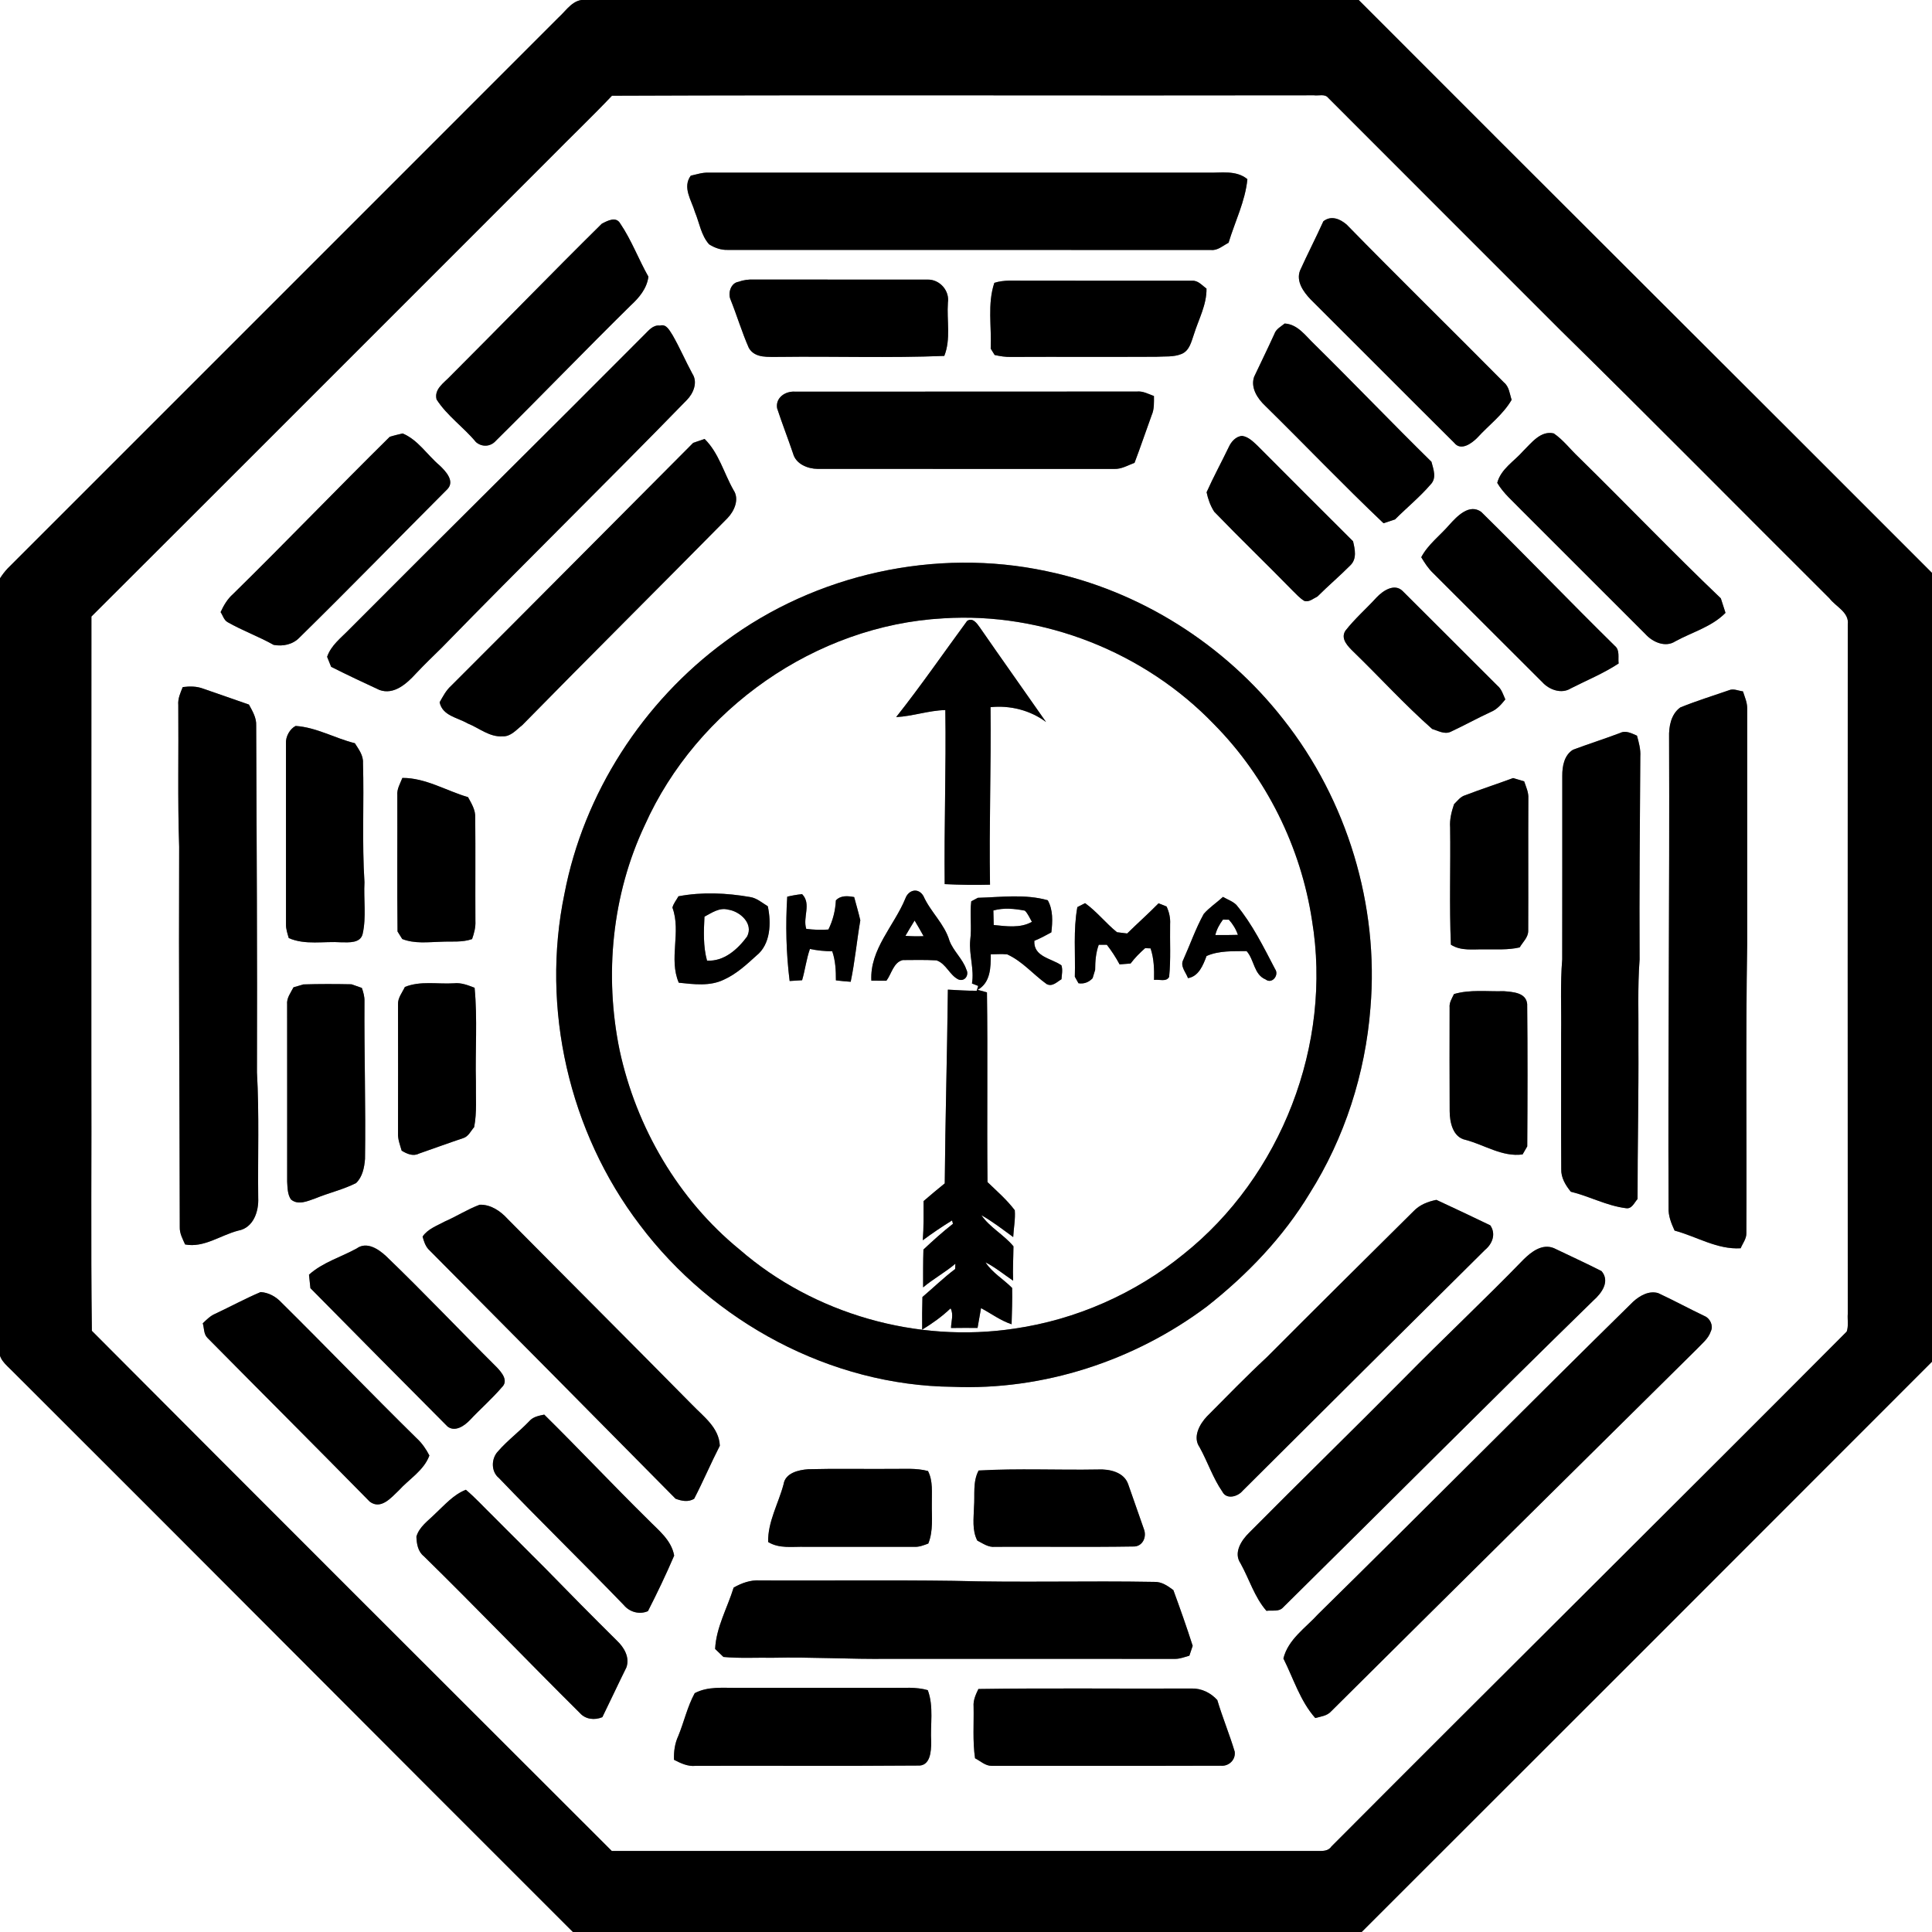 <?xml version="1.0" encoding="UTF-8" ?>
<!DOCTYPE svg PUBLIC "-//W3C//DTD SVG 1.1//EN" "http://www.w3.org/Graphics/SVG/1.1/DTD/svg11.dtd">
<svg width="600pt" height="600pt" viewBox="0 0 600 600" version="1.1" xmlns="http://www.w3.org/2000/svg">
<rect x="0" y="0" width="600" height="600" fill="#808080" stroke="none"/>
<g id="#ffffffff">
<path fill="#ffffff" opacity="1.00" d=" M 0.00 0.00 L 182.17 0.00 C 178.07 -0.56 176.01 3.15 173.43 5.46 C 116.45 62.48 59.43 119.47 2.43 176.47 C 1.52 177.44 0.71 178.48 0.00 179.61 L 0.00 0.00 Z" />
<path fill="#ffffff" opacity="1.00" d=" M 421.96 0.00 L 600.00 0.00 L 600.00 177.92 C 540.72 118.54 481.22 59.40 421.96 0.00 Z" />
<path fill="#ffffff" opacity="1.00" d=" M 170.93 48.99 C 177.27 42.54 183.82 36.30 190.05 29.73 C 262.71 29.44 335.39 29.73 408.06 29.59 C 409.52 29.80 411.47 29.04 412.53 30.43 C 436.52 54.48 460.57 78.47 484.57 102.50 C 512.65 130.06 540.29 158.08 568.17 185.84 C 570.17 188.45 574.37 190.17 573.84 193.99 C 573.81 265.34 573.81 336.69 573.84 408.03 C 573.71 409.85 574.13 411.79 573.51 413.54 C 520.31 466.99 466.69 520.03 413.46 573.47 C 412.48 574.95 410.69 574.84 409.14 574.83 C 336.09 574.83 263.04 574.83 189.99 574.83 C 136.13 521.03 82.24 467.25 28.53 413.30 C 28.17 385.88 28.48 358.40 28.37 330.95 C 28.38 284.46 28.35 237.97 28.39 191.47 C 75.96 144.04 123.40 96.47 170.93 48.99 M 214.52 54.56 C 211.85 58.21 214.76 62.20 215.82 65.85 C 217.22 69.21 217.72 73.07 220.21 75.87 C 221.93 76.97 223.92 77.68 225.99 77.61 C 276.01 77.63 326.04 77.60 376.06 77.63 C 378.17 77.87 379.78 76.28 381.54 75.40 C 383.52 68.83 386.72 62.52 387.39 55.64 C 383.84 52.74 379.21 53.75 374.99 53.62 C 323.32 53.61 271.65 53.62 219.98 53.62 C 218.11 53.54 216.32 54.17 214.52 54.56 M 410.98 68.72 C 408.66 73.85 406.08 78.85 403.76 83.97 C 402.42 87.32 404.78 90.63 407.00 92.96 C 421.89 107.79 436.70 122.70 451.61 137.51 C 453.70 140.17 457.04 137.71 458.80 135.93 C 462.36 132.02 466.76 128.80 469.45 124.17 C 468.82 122.31 468.71 120.11 467.07 118.78 C 450.84 102.38 434.33 86.24 418.20 69.73 C 416.13 67.96 413.39 66.82 410.98 68.72 M 186.88 69.49 C 171.06 85.11 155.59 101.09 139.86 116.80 C 137.97 118.84 134.74 120.80 135.58 124.05 C 138.84 129.14 143.97 132.65 147.80 137.28 C 149.65 138.91 152.36 138.77 153.99 136.89 C 168.06 122.98 181.77 108.73 195.87 94.86 C 198.50 92.44 200.89 89.61 201.37 85.93 C 198.30 80.51 196.12 74.56 192.62 69.41 C 191.32 67.10 188.60 68.58 186.88 69.49 M 229.37 87.51 C 226.93 87.87 225.98 91.07 226.90 93.09 C 228.88 98.04 230.41 103.18 232.56 108.06 C 234.51 111.41 238.71 110.76 241.99 110.84 C 259.08 110.62 276.19 111.22 293.26 110.53 C 295.35 105.28 293.99 99.50 294.38 94.00 C 294.96 90.26 291.84 86.77 288.12 86.83 C 270.10 86.81 252.08 86.85 234.07 86.81 C 232.46 86.76 230.87 86.95 229.37 87.51 M 308.80 87.84 C 306.60 94.41 307.99 101.47 307.67 108.27 C 307.98 108.76 308.59 109.76 308.90 110.25 C 310.58 110.62 312.28 110.90 314.01 110.85 C 329.02 110.78 344.03 110.88 359.04 110.80 C 361.67 110.62 364.43 110.96 366.93 109.93 C 369.45 108.90 369.98 106.08 370.80 103.78 C 372.26 99.11 374.76 94.66 374.69 89.63 C 373.31 88.65 372.07 87.03 370.19 87.19 C 352.80 87.16 335.41 87.19 318.02 87.17 C 314.93 87.20 311.78 86.87 308.80 87.84 M 200.01 104.05 C 169.58 134.64 138.86 164.93 108.43 195.50 C 105.90 198.12 102.81 200.40 101.59 203.98 C 102.01 205.01 102.43 206.05 102.84 207.09 C 107.80 209.58 112.82 211.96 117.86 214.28 C 122.40 215.91 126.36 212.25 129.19 209.16 C 131.77 206.42 134.49 203.80 137.18 201.16 C 162.34 175.33 188.12 150.10 213.27 124.26 C 215.34 122.19 216.78 118.71 215.01 116.04 C 212.88 112.10 211.11 107.98 208.88 104.09 C 207.94 102.72 207.04 100.53 204.96 101.11 C 202.74 100.83 201.41 102.71 200.01 104.05 M 398.97 100.47 C 397.80 101.44 396.29 102.17 395.77 103.71 C 393.73 108.18 391.57 112.60 389.47 117.04 C 388.32 120.42 390.53 123.79 392.92 126.03 C 405.23 138.13 417.16 150.62 429.67 162.50 C 430.86 162.09 432.04 161.70 433.24 161.31 C 436.88 157.66 440.91 154.38 444.28 150.47 C 446.26 148.43 445.16 145.77 444.55 143.41 C 432.28 131.35 420.39 118.93 408.14 106.85 C 405.44 104.29 403.05 100.71 398.97 100.47 M 241.34 126.79 C 242.88 131.50 244.70 136.13 246.29 140.84 C 247.17 144.12 250.82 145.59 253.94 145.62 C 284.65 145.63 315.37 145.61 346.08 145.63 C 348.32 145.71 350.30 144.48 352.34 143.74 C 354.21 138.83 355.87 133.85 357.67 128.92 C 358.50 127.05 358.37 124.98 358.37 122.99 C 356.63 122.36 354.95 121.39 353.04 121.60 C 317.70 121.66 282.36 121.58 247.02 121.64 C 243.97 121.37 240.78 123.46 241.34 126.79 M 473.05 140.05 C 470.26 143.26 466.12 145.62 464.98 149.96 C 466.93 153.28 469.93 155.74 472.55 158.50 C 485.39 171.31 498.19 184.15 511.03 196.96 C 513.26 199.42 517.18 201.17 520.25 199.19 C 525.49 196.32 531.60 194.68 535.87 190.33 C 535.39 188.82 534.90 187.32 534.42 185.82 C 519.38 171.47 505.00 156.43 490.15 141.88 C 487.60 139.47 485.45 136.58 482.54 134.60 C 478.48 133.64 475.61 137.55 473.05 140.05 M 121.03 135.66 C 104.69 151.79 88.79 168.36 72.41 184.45 C 70.65 185.99 69.47 188.00 68.51 190.10 C 69.21 191.13 69.52 192.55 70.67 193.21 C 75.30 195.85 80.35 197.67 84.99 200.28 C 87.94 200.79 90.93 200.18 93.05 197.96 C 108.54 182.76 123.67 167.20 139.00 151.85 C 141.29 149.37 138.37 146.28 136.52 144.54 C 132.66 141.28 129.83 136.61 125.04 134.61 C 123.70 134.94 122.34 135.23 121.03 135.66 M 381.59 138.87 C 379.34 143.55 376.84 148.12 374.72 152.87 C 375.16 155.00 375.90 157.06 377.08 158.91 C 385.08 167.21 393.40 175.20 401.46 183.45 C 402.61 184.57 403.69 185.81 405.09 186.63 C 406.59 187.08 407.87 185.85 409.14 185.26 C 412.46 181.94 416.06 178.90 419.36 175.57 C 421.46 173.55 420.79 170.59 420.20 168.09 C 410.31 158.25 400.45 148.38 390.60 138.49 C 389.21 137.18 387.74 135.67 385.77 135.37 C 383.82 135.49 382.34 137.19 381.59 138.87 M 215.28 137.53 C 190.21 162.68 165.21 187.91 140.07 213.01 C 138.51 214.42 137.55 216.30 136.53 218.10 C 137.41 222.31 142.09 222.83 145.24 224.67 C 148.81 226.09 152.04 228.97 156.08 228.67 C 158.64 228.81 160.36 226.61 162.20 225.20 C 183.32 203.67 204.73 182.42 225.90 160.94 C 228.04 158.75 229.70 155.03 227.81 152.22 C 224.80 146.93 223.25 140.67 218.82 136.32 C 217.64 136.72 216.46 137.12 215.28 137.53 M 450.09 163.00 C 447.20 166.36 443.48 169.07 441.38 173.05 C 442.44 174.82 443.57 176.57 445.09 178.01 C 456.43 189.29 467.70 200.65 479.05 211.93 C 481.17 214.24 484.95 215.59 487.80 213.80 C 492.79 211.26 497.99 209.14 502.68 206.05 C 502.44 204.23 503.13 201.91 501.51 200.59 C 487.55 186.85 473.98 172.72 460.02 158.99 C 456.30 156.27 452.46 160.37 450.09 163.00 M 225.19 199.22 C 199.65 217.97 181.28 246.38 175.30 277.55 C 167.90 313.08 176.71 351.55 198.70 380.40 C 221.39 410.56 257.94 430.32 295.90 430.69 C 324.05 431.85 352.28 422.62 374.78 405.77 C 387.27 395.94 398.48 384.28 406.72 370.63 C 417.61 353.36 424.02 333.36 425.60 313.03 C 428.29 281.19 418.39 248.50 398.57 223.42 C 380.36 200.13 353.94 183.37 324.94 177.37 C 290.57 170.04 253.36 178.25 225.19 199.22 M 427.52 185.53 C 424.33 189.03 420.71 192.17 417.81 195.90 C 416.19 198.48 418.75 200.86 420.46 202.54 C 428.60 210.44 436.25 218.87 444.76 226.38 C 446.59 226.93 448.54 228.14 450.48 227.28 C 454.70 225.31 458.79 223.04 463.02 221.09 C 464.91 220.32 466.25 218.75 467.49 217.21 C 466.81 215.69 466.33 213.98 464.98 212.88 C 455.16 203.12 445.41 193.27 435.57 183.52 C 433.02 181.05 429.46 183.48 427.52 185.53 M 56.75 213.38 C 56.03 215.16 55.19 216.97 55.37 218.95 C 55.50 233.62 55.14 248.31 55.64 262.98 C 55.49 302.36 55.77 341.72 55.83 381.09 C 55.76 383.03 56.72 384.76 57.49 386.48 C 63.35 387.59 68.49 383.59 73.99 382.18 C 78.69 381.33 80.39 376.25 80.19 372.03 C 80.04 359.03 80.53 346.01 79.80 333.02 C 79.92 297.12 79.70 261.22 79.56 225.33 C 79.68 222.91 78.41 220.85 77.31 218.81 C 72.60 217.14 67.85 215.54 63.13 213.88 C 61.09 213.10 58.89 213.10 56.75 213.38 M 521.82 219.71 C 518.93 221.82 518.25 225.63 518.35 228.99 C 518.54 277.68 517.98 326.37 518.19 375.06 C 518.07 377.58 519.03 379.92 520.06 382.17 C 526.89 384.00 533.30 388.12 540.58 387.66 C 541.20 386.13 542.39 384.72 542.35 382.99 C 542.51 352.99 542.10 322.97 542.61 292.98 C 542.60 268.64 542.61 244.31 542.61 219.97 C 542.62 218.13 541.83 216.43 541.29 214.71 C 539.84 214.55 538.33 213.73 536.90 214.38 C 531.86 216.12 526.76 217.70 521.82 219.71 M 88.81 230.90 C 88.82 249.61 88.82 268.32 88.82 287.02 C 88.77 288.51 89.28 289.92 89.68 291.33 C 94.83 293.58 100.57 292.26 106.00 292.64 C 108.35 292.66 111.99 292.98 112.64 289.97 C 113.80 284.75 112.90 279.32 113.19 274.01 C 112.40 261.67 113.09 249.28 112.73 236.92 C 112.86 234.57 111.38 232.68 110.20 230.81 C 104.00 229.28 98.26 225.87 91.81 225.45 C 90.00 226.37 88.66 228.78 88.81 230.90 M 488.53 232.83 C 485.78 234.50 485.16 237.95 485.18 240.93 C 485.16 259.94 485.21 278.95 485.16 297.96 C 484.52 305.64 484.94 313.35 484.82 321.05 C 484.86 335.05 484.76 349.04 484.86 363.04 C 484.76 365.75 486.19 368.07 487.83 370.10 C 493.61 371.50 498.98 374.47 504.93 375.21 C 506.79 375.55 507.54 373.48 508.56 372.36 C 508.54 356.25 508.93 340.15 508.82 324.04 C 508.92 315.36 508.54 306.66 509.19 298.00 C 509.07 276.98 509.29 255.97 509.41 234.96 C 509.56 232.73 508.96 230.59 508.38 228.47 C 506.72 227.75 504.89 226.73 503.09 227.65 C 498.27 229.47 493.36 231.03 488.53 232.83 M 123.39 246.99 C 123.44 261.09 123.30 275.19 123.46 289.29 C 123.95 290.06 124.44 290.84 124.92 291.62 C 128.76 293.13 132.92 292.58 136.94 292.47 C 140.17 292.29 143.49 292.74 146.61 291.64 C 147.25 289.83 147.75 287.94 147.64 286.00 C 147.58 275.31 147.69 264.62 147.59 253.94 C 147.70 251.57 146.44 249.55 145.35 247.56 C 138.57 245.58 132.16 241.55 124.96 241.59 C 124.29 243.34 123.21 245.04 123.39 246.99 M 455.10 246.95 C 453.57 247.37 452.63 248.71 451.56 249.76 C 450.78 252.10 450.16 254.50 450.35 256.99 C 450.52 269.12 450.07 281.26 450.59 293.38 C 453.71 295.40 457.48 294.76 461.01 294.83 C 464.66 294.78 468.36 295.07 471.96 294.22 C 472.91 292.57 474.62 291.12 474.60 289.07 C 474.66 275.36 474.57 261.65 474.64 247.94 C 474.75 246.08 473.92 244.38 473.35 242.66 C 472.19 242.33 471.05 241.98 469.91 241.63 C 464.99 243.46 460.00 245.07 455.10 246.95 M 125.74 306.51 C 124.92 308.26 123.50 309.91 123.61 311.95 C 123.63 325.30 123.64 338.65 123.61 352.00 C 123.53 353.85 124.24 355.59 124.74 357.35 C 126.32 358.30 128.25 359.21 130.08 358.27 C 134.69 356.67 139.27 354.99 143.90 353.44 C 145.50 352.94 146.20 351.22 147.25 350.05 C 148.15 345.42 147.72 340.70 147.80 336.02 C 147.55 326.27 148.32 316.47 147.39 306.76 C 145.33 305.97 143.23 305.12 140.97 305.37 C 135.90 305.69 130.58 304.54 125.74 306.51 M 91.15 306.62 C 90.29 308.31 88.96 309.94 89.17 311.97 C 89.20 330.31 89.17 348.65 89.18 366.99 C 89.30 368.83 89.27 370.93 90.36 372.50 C 92.60 374.41 95.57 372.99 97.96 372.16 C 102.11 370.45 106.55 369.44 110.57 367.42 C 112.58 365.51 113.15 362.56 113.36 359.91 C 113.60 343.61 113.09 327.31 113.19 311.01 C 113.25 309.55 112.85 308.16 112.38 306.81 C 111.30 306.45 110.23 306.07 109.16 305.68 C 104.18 305.58 99.19 305.56 94.21 305.72 C 93.44 305.94 91.92 306.40 91.15 306.62 M 451.55 308.71 C 450.92 310.05 450.03 311.37 450.19 312.93 C 450.18 323.65 450.14 334.36 450.21 345.08 C 450.22 348.50 451.19 353.18 455.12 353.99 C 461.02 355.54 466.56 359.38 472.85 358.52 C 473.32 357.68 473.80 356.84 474.30 356.02 C 474.40 341.29 474.43 326.54 474.28 311.82 C 473.95 308.21 469.76 308.06 467.00 307.82 C 461.84 307.97 456.57 307.24 451.55 308.71 M 439.00 376.14 C 423.79 391.23 408.56 406.30 393.44 421.48 C 387.06 427.42 380.97 433.68 374.83 439.87 C 372.53 442.29 370.33 446.31 372.54 449.44 C 375.05 453.97 376.66 458.98 379.62 463.26 C 380.89 465.78 384.40 464.81 385.89 463.00 C 410.95 438.01 436.07 413.07 461.20 388.15 C 463.51 386.25 464.64 383.17 462.82 380.54 C 457.26 377.88 451.70 375.21 446.09 372.63 C 443.46 373.16 440.89 374.15 439.00 376.14 M 138.27 379.28 C 135.82 380.62 132.86 381.62 131.24 384.03 C 131.61 385.40 132.06 386.85 133.03 387.94 C 158.65 413.74 184.25 439.57 209.80 465.44 C 211.72 466.16 213.71 466.56 215.57 465.47 C 218.38 460.05 220.76 454.42 223.55 448.99 C 223.31 443.32 218.42 439.89 214.85 436.16 C 195.84 416.88 176.67 397.76 157.62 378.52 C 155.42 376.09 152.37 374.02 148.97 374.14 C 145.26 375.52 141.90 377.69 138.27 379.28 M 110.76 387.73 C 105.83 390.44 100.20 392.04 95.96 395.87 C 96.11 397.26 96.26 398.65 96.40 400.05 C 110.58 414.40 124.76 428.75 139.00 443.03 C 141.38 444.83 144.26 442.77 145.96 440.99 C 149.19 437.55 152.78 434.43 155.85 430.84 C 158.00 428.81 155.83 426.27 154.33 424.67 C 142.82 413.22 131.66 401.41 119.95 390.15 C 117.58 387.93 113.88 385.44 110.76 387.73 M 473.15 391.15 C 461.02 403.66 448.30 415.57 436.08 427.99 C 420.15 444.08 403.92 459.87 387.98 475.95 C 385.54 478.32 382.99 482.19 385.25 485.50 C 387.97 490.40 389.57 495.97 393.30 500.26 C 395.03 500.00 397.17 500.67 398.49 499.18 C 430.65 467.45 462.52 435.42 494.85 403.87 C 497.42 401.60 500.09 397.95 497.37 394.75 C 492.49 392.25 487.49 390.01 482.57 387.62 C 478.94 386.15 475.59 388.74 473.15 391.15 M 66.85 408.00 C 65.32 408.64 64.16 409.84 62.97 410.96 C 63.43 412.44 63.22 414.30 64.42 415.48 C 81.20 432.46 98.11 449.33 114.84 466.36 C 118.30 468.94 121.47 465.13 123.84 462.88 C 127.05 459.31 131.63 456.70 133.35 452.02 C 132.32 450.01 131.02 448.14 129.35 446.62 C 115.21 432.71 101.46 418.42 87.36 404.47 C 85.68 402.67 83.43 401.42 80.94 401.26 C 76.15 403.29 71.56 405.79 66.85 408.00 M 507.21 404.23 C 474.44 436.42 442.12 469.08 409.36 501.28 C 405.45 505.59 400.05 509.09 398.57 515.06 C 401.70 521.28 403.78 528.27 408.47 533.55 C 410.19 533.08 412.15 532.88 413.40 531.47 C 451.19 493.91 489.07 456.45 526.95 418.99 C 528.56 417.27 530.56 415.76 531.32 413.43 C 532.17 411.70 531.07 409.41 529.36 408.71 C 524.52 406.41 519.82 403.84 514.97 401.59 C 512.11 400.74 509.28 402.37 507.21 404.23 M 164.39 441.34 C 161.28 444.60 157.63 447.31 154.66 450.72 C 152.52 452.96 152.45 457.02 154.95 459.02 C 167.70 472.34 180.93 485.20 193.73 498.47 C 195.53 500.65 198.60 501.50 201.23 500.35 C 204.12 494.69 206.86 488.95 209.37 483.11 C 208.51 478.21 204.37 475.14 201.13 471.80 C 190.28 461.11 179.86 450.01 169.02 439.32 C 167.36 439.67 165.56 439.98 164.39 441.34 M 243.34 460.96 C 241.76 466.93 238.43 472.58 238.55 478.88 C 242.00 481.02 246.12 480.28 249.97 480.38 C 261.29 480.38 272.61 480.37 283.94 480.39 C 285.46 480.46 286.89 479.89 288.29 479.36 C 289.89 475.42 289.33 471.16 289.39 467.03 C 289.33 463.60 289.82 460.00 288.20 456.84 C 284.53 455.86 280.71 456.23 276.96 456.18 C 268.31 456.25 259.65 456.05 250.99 456.28 C 247.99 456.50 243.86 457.44 243.34 460.96 M 303.92 456.68 C 302.03 460.21 302.80 464.25 302.48 468.08 C 302.40 471.55 301.84 475.21 303.51 478.44 C 305.25 479.33 306.95 480.61 309.03 480.38 C 323.32 480.30 337.62 480.51 351.91 480.28 C 354.73 480.40 356.15 477.51 355.32 475.08 C 353.66 470.35 352.01 465.63 350.36 460.91 C 349.06 457.17 344.58 456.20 341.06 456.36 C 328.68 456.59 316.27 455.97 303.92 456.68 M 135.16 470.10 C 133.02 472.26 130.22 474.11 129.32 477.20 C 129.39 479.39 129.78 481.84 131.62 483.29 C 147.98 499.33 163.83 515.86 180.09 532.00 C 181.86 534.00 184.70 534.27 187.07 533.28 C 189.59 528.15 191.99 522.96 194.53 517.84 C 195.64 514.71 193.83 511.63 191.60 509.53 C 184.05 502.05 176.57 494.49 169.15 486.87 C 166.49 484.19 163.79 481.55 161.15 478.86 C 158.48 476.18 155.78 473.55 153.14 470.85 C 150.32 468.12 147.69 465.19 144.68 462.66 C 140.84 464.16 138.12 467.36 135.16 470.10 M 227.84 493.04 C 225.89 499.37 222.41 505.37 222.09 512.10 C 222.96 512.91 223.82 513.73 224.67 514.58 C 229.77 515.06 234.90 514.74 240.01 514.83 C 252.04 514.56 264.04 515.33 276.06 515.16 C 305.73 515.17 335.39 515.16 365.05 515.18 C 366.54 515.16 367.94 514.58 369.37 514.19 C 369.70 513.16 370.04 512.14 370.40 511.13 C 368.54 505.31 366.50 499.55 364.40 493.82 C 362.64 492.51 360.76 491.18 358.45 491.27 C 337.67 490.89 316.87 491.52 296.10 490.94 C 276.07 490.67 256.03 490.91 236.00 490.82 C 233.08 490.62 230.34 491.63 227.84 493.04 M 215.75 525.83 C 213.47 530.00 212.45 534.72 210.65 539.11 C 209.57 541.43 209.22 543.97 209.32 546.52 C 211.41 547.59 213.60 548.65 216.03 548.40 C 239.00 548.33 261.98 548.50 284.95 548.31 C 288.97 548.60 289.17 543.88 289.20 541.03 C 288.85 535.66 290.06 530.05 288.13 524.89 C 284.48 523.84 280.66 524.21 276.92 524.18 C 260.96 524.18 245.01 524.18 229.06 524.18 C 224.58 524.23 219.86 523.65 215.75 525.83 M 303.85 524.53 C 303.04 526.23 302.20 528.01 302.36 529.96 C 302.47 535.32 302.03 540.72 302.81 546.05 C 304.49 546.90 306.01 548.43 308.01 548.40 C 331.69 548.36 355.37 548.44 379.05 548.36 C 381.57 548.62 383.80 546.57 383.45 543.99 C 381.83 538.58 379.65 533.37 378.04 527.96 C 375.98 525.70 373.09 524.28 370.01 524.38 C 347.95 524.49 325.90 524.20 303.85 524.53 Z" />
<path fill="#ffffff" opacity="1.00" d=" M 292.93 192.03 C 323.99 190.02 355.57 202.56 377.09 225.00 C 393.29 241.41 404.00 263.08 407.46 285.86 C 413.81 324.27 397.93 365.34 367.48 389.56 C 352.49 401.75 334.19 409.84 315.06 412.61 C 284.84 417.19 252.79 408.13 229.69 388.06 C 210.63 372.51 197.59 350.11 192.42 326.13 C 187.63 302.81 190.05 277.88 200.24 256.27 C 216.41 220.17 253.30 194.21 292.93 192.03 M 300.33 192.85 C 293.01 202.81 285.98 213.01 278.31 222.70 C 283.47 222.44 288.40 220.63 293.58 220.52 C 293.85 238.54 293.18 256.55 293.38 274.57 C 298.07 274.80 302.76 274.88 307.46 274.75 C 307.14 256.37 307.84 238.00 307.62 219.62 C 313.65 218.98 319.99 220.57 324.86 224.23 C 318.02 214.41 311.07 204.66 304.26 194.81 C 303.39 193.59 302.04 191.64 300.33 192.85 M 244.48 278.47 C 243.94 287.19 244.14 295.98 245.23 304.66 C 246.51 304.58 247.81 304.50 249.10 304.42 C 250.04 301.21 250.42 297.86 251.53 294.70 C 253.81 295.19 256.13 295.42 258.46 295.43 C 259.47 298.34 259.61 301.41 259.60 304.46 C 261.12 304.66 262.65 304.79 264.19 304.90 C 265.51 298.58 266.09 292.16 267.18 285.81 C 266.61 283.38 265.92 280.99 265.27 278.59 C 263.28 278.23 261.12 278.01 259.59 279.62 C 259.43 282.77 258.67 285.84 257.27 288.67 C 254.97 288.86 252.67 288.75 250.39 288.47 C 249.22 284.84 252.07 280.73 249.10 277.68 C 247.54 277.84 246.00 278.11 244.48 278.47 M 281.16 279.05 C 277.68 287.53 270.08 294.82 270.61 304.56 C 272.16 304.57 273.72 304.58 275.28 304.58 C 276.89 302.45 277.47 298.85 280.36 298.16 C 283.85 298.13 287.36 298.06 290.84 298.25 C 293.86 299.27 294.90 302.90 297.71 304.21 C 299.72 304.90 301.01 302.73 300.11 301.10 C 298.98 297.76 296.09 295.41 294.86 292.13 C 293.31 286.88 288.97 283.21 286.78 278.27 C 285.19 275.56 282.14 276.32 281.16 279.05 M 210.70 278.35 C 210.08 279.51 209.15 280.56 208.83 281.87 C 211.61 289.42 207.60 297.72 210.80 305.19 C 215.46 305.67 220.48 306.37 224.85 304.22 C 228.66 302.50 231.79 299.62 234.85 296.83 C 239.35 293.30 239.55 286.60 238.45 281.45 C 236.68 280.39 235.04 278.89 232.94 278.58 C 225.61 277.31 218.04 276.96 210.70 278.35 M 301.63 279.91 C 301.14 283.93 301.83 287.97 301.31 291.99 C 300.88 296.47 302.62 301.01 301.85 305.43 C 302.33 305.62 303.30 306.00 303.78 306.19 C 303.67 306.56 303.44 307.30 303.33 307.68 C 300.33 307.72 297.35 307.49 294.37 307.34 C 294.15 327.40 293.57 347.45 293.40 367.51 C 291.17 369.29 288.99 371.15 286.82 373.01 C 286.81 377.06 286.90 381.13 286.58 385.18 C 289.52 382.99 292.56 380.94 295.67 379.02 L 295.95 380.06 C 292.75 382.56 289.74 385.28 286.78 388.06 C 286.65 391.97 286.69 395.89 286.68 399.81 C 289.86 397.13 293.54 395.16 296.70 392.46 C 296.68 392.87 296.65 393.70 296.63 394.11 C 293.06 396.79 289.87 399.91 286.47 402.79 C 286.38 406.17 286.34 409.55 286.39 412.93 C 289.53 411.02 292.55 408.87 295.21 406.32 C 296.23 408.20 295.37 410.41 295.35 412.42 C 298.09 412.37 300.84 412.39 303.59 412.40 C 303.95 410.35 304.29 408.29 304.67 406.25 C 307.82 407.93 310.73 410.13 314.16 411.26 C 314.26 407.50 314.42 403.75 314.33 399.99 C 311.66 397.27 308.12 395.25 306.06 392.03 C 309.13 393.59 311.79 395.81 314.64 397.73 C 314.49 394.17 314.71 390.61 314.74 387.06 C 311.79 383.46 307.44 381.26 304.77 377.39 C 308.26 379.35 311.42 381.83 314.66 384.18 C 314.80 381.41 315.37 378.64 315.15 375.86 C 312.71 372.61 309.58 369.92 306.68 367.11 C 306.47 347.47 306.79 327.82 306.51 308.19 L 303.63 307.40 C 307.63 305.16 307.71 300.41 307.69 296.37 C 309.38 296.37 311.09 296.21 312.79 296.39 C 317.52 298.52 320.88 302.64 325.04 305.61 C 326.83 306.54 328.23 304.95 329.65 304.11 C 329.74 302.68 330.10 301.20 329.64 299.80 C 326.52 297.59 320.95 297.18 321.22 292.18 C 323.04 291.44 324.78 290.50 326.51 289.55 C 326.89 286.20 327.09 282.62 325.39 279.58 C 318.34 277.58 310.91 278.63 303.69 278.82 C 303.18 279.10 302.15 279.64 301.63 279.91 M 373.84 283.82 C 371.31 288.38 369.61 293.34 367.47 298.09 C 366.42 300.07 368.31 301.98 368.94 303.77 C 372.29 303.23 373.66 299.69 374.71 296.89 C 378.61 295.18 382.98 295.43 387.14 295.37 C 389.56 298.06 389.37 302.66 393.04 304.17 C 395.04 305.74 397.33 302.81 396.00 300.97 C 392.40 294.09 388.96 287.05 383.98 281.04 C 382.82 279.87 381.18 279.37 379.80 278.54 C 377.86 280.35 375.59 281.81 373.84 283.82 M 334.58 281.71 C 333.28 288.85 334.01 296.12 333.80 303.33 C 334.08 303.83 334.65 304.85 334.93 305.36 C 336.65 305.63 338.13 305.05 339.32 303.80 C 339.57 302.93 339.83 302.06 340.11 301.20 C 340.12 298.55 340.31 295.89 341.23 293.40 C 341.86 293.40 343.11 293.41 343.74 293.41 C 345.23 295.32 346.55 297.36 347.70 299.50 C 348.55 299.43 350.26 299.29 351.11 299.23 C 352.43 297.47 353.99 295.92 355.63 294.46 C 356.05 294.48 356.90 294.51 357.32 294.53 C 358.39 297.69 358.47 301.03 358.40 304.33 C 359.91 304.06 362.24 305.05 363.09 303.37 C 363.64 297.93 363.29 292.45 363.39 287.00 C 363.51 285.09 363.09 283.24 362.29 281.52 C 361.67 281.27 360.42 280.78 359.80 280.53 C 356.64 283.75 353.27 286.74 350.05 289.90 C 349.26 289.80 347.68 289.61 346.89 289.51 C 343.40 286.70 340.64 283.10 336.98 280.48 C 336.38 280.79 335.18 281.41 334.58 281.71 Z" />
<path fill="#ffffff" opacity="1.00" d=" M 308.50 282.76 C 311.69 281.86 315.07 282.19 318.28 282.81 C 319.26 283.78 319.77 285.10 320.47 286.28 C 316.87 288.33 312.54 287.66 308.61 287.27 C 308.57 285.76 308.53 284.26 308.50 282.76 Z" />
<path fill="#ffffff" opacity="1.00" d=" M 218.78 284.68 C 221.03 283.49 223.42 281.77 226.10 282.49 C 229.84 283.01 234.13 286.87 231.99 290.89 C 229.06 294.84 224.83 298.65 219.57 298.33 C 218.36 293.88 218.54 289.24 218.78 284.68 Z" />
<path fill="#ffffff" opacity="1.00" d=" M 379.80 285.60 C 380.26 285.60 381.18 285.61 381.64 285.62 C 382.88 286.99 383.84 288.56 384.44 290.33 C 382.10 290.39 379.77 290.41 377.43 290.39 C 377.84 288.62 378.73 287.05 379.80 285.60 Z" />
<path fill="#ffffff" opacity="1.00" d=" M 281.19 290.64 C 282.10 289.03 283.07 287.46 284.04 285.88 C 284.99 287.48 285.94 289.09 286.83 290.73 C 284.95 290.81 283.06 290.78 281.19 290.64 Z" />
<path fill="#ffffff" opacity="1.00" d=" M 0.00 418.17 C -1.06 421.83 1.93 423.81 3.98 425.95 C 62.06 483.87 119.86 542.06 177.92 600.00 L 0.00 600.00 L 0.00 418.17 Z" />
<path fill="#ffffff" opacity="1.00" d=" M 422.88 600.00 C 481.96 541.01 540.99 481.96 600.00 422.89 L 600.00 600.00 L 422.88 600.00 Z" />
</g>
<g id="#000000ff">
<path fill="#000000" opacity="1.00" d=" M 182.17 0.00 L 421.96 0.00 C 481.22 59.40 540.72 118.54 600.00 177.92 L 600.00 422.89 C 540.99 481.96 481.96 541.01 422.88 600.00 L 177.92 600.00 C 119.86 542.06 62.06 483.87 3.98 425.95 C 1.93 423.81 -1.06 421.83 0.00 418.17 L 0.00 179.61 C 0.71 178.48 1.52 177.44 2.43 176.47 C 59.43 119.47 116.45 62.48 173.43 5.46 C 176.01 3.15 178.07 -0.56 182.17 0.00 M 170.93 48.99 C 123.40 96.47 75.96 144.04 28.39 191.47 C 28.35 237.97 28.38 284.46 28.37 330.95 C 28.48 358.40 28.17 385.88 28.53 413.30 C 82.24 467.25 136.13 521.03 189.99 574.83 C 263.04 574.83 336.09 574.83 409.14 574.83 C 410.69 574.84 412.48 574.95 413.46 573.47 C 466.69 520.03 520.31 466.99 573.51 413.54 C 574.13 411.79 573.71 409.85 573.84 408.03 C 573.81 336.69 573.81 265.34 573.84 193.99 C 574.37 190.17 570.17 188.45 568.17 185.84 C 540.29 158.08 512.65 130.06 484.57 102.50 C 460.57 78.47 436.52 54.48 412.53 30.43 C 411.47 29.04 409.52 29.80 408.06 29.59 C 335.39 29.73 262.71 29.44 190.05 29.73 C 183.82 36.30 177.27 42.54 170.93 48.99 Z" />
<path fill="#000000" opacity="1.00" d=" M 214.52 54.56 C 216.32 54.17 218.11 53.54 219.98 53.62 C 271.65 53.62 323.32 53.61 374.99 53.62 C 379.21 53.75 383.84 52.74 387.39 55.64 C 386.72 62.52 383.52 68.83 381.54 75.40 C 379.78 76.28 378.17 77.87 376.06 77.63 C 326.04 77.60 276.01 77.63 225.99 77.61 C 223.92 77.68 221.93 76.97 220.21 75.87 C 217.72 73.07 217.22 69.21 215.82 65.85 C 214.76 62.20 211.85 58.21 214.52 54.56 Z" />
<path fill="#000000" opacity="1.00" d=" M 410.98 68.72 C 413.39 66.82 416.13 67.96 418.20 69.73 C 434.33 86.24 450.84 102.38 467.07 118.78 C 468.71 120.11 468.82 122.31 469.45 124.17 C 466.76 128.80 462.36 132.02 458.80 135.93 C 457.04 137.71 453.70 140.17 451.61 137.51 C 436.70 122.70 421.89 107.79 407.00 92.96 C 404.78 90.63 402.42 87.32 403.76 83.97 C 406.08 78.85 408.66 73.85 410.98 68.72 Z" />
<path fill="#000000" opacity="1.00" d=" M 186.88 69.49 C 188.60 68.58 191.32 67.10 192.62 69.41 C 196.12 74.56 198.30 80.51 201.37 85.93 C 200.89 89.61 198.50 92.44 195.87 94.86 C 181.77 108.73 168.06 122.98 153.99 136.89 C 152.36 138.77 149.65 138.91 147.80 137.28 C 143.97 132.65 138.84 129.14 135.58 124.05 C 134.74 120.80 137.97 118.84 139.86 116.80 C 155.59 101.09 171.06 85.11 186.88 69.49 Z" />
<path fill="#000000" opacity="1.00" d=" M 229.37 87.51 C 230.87 86.95 232.46 86.76 234.07 86.81 C 252.08 86.85 270.10 86.81 288.12 86.83 C 291.84 86.77 294.96 90.26 294.38 94.00 C 293.99 99.50 295.35 105.28 293.26 110.53 C 276.19 111.22 259.08 110.62 241.99 110.84 C 238.71 110.76 234.51 111.41 232.56 108.06 C 230.41 103.18 228.88 98.04 226.90 93.09 C 225.98 91.07 226.93 87.87 229.37 87.51 Z" />
<path fill="#000000" opacity="1.00" d=" M 308.80 87.84 C 311.78 86.87 314.93 87.20 318.02 87.17 C 335.41 87.19 352.80 87.16 370.19 87.19 C 372.07 87.03 373.31 88.65 374.69 89.63 C 374.76 94.66 372.26 99.11 370.80 103.78 C 369.98 106.08 369.45 108.90 366.93 109.93 C 364.43 110.96 361.67 110.62 359.04 110.80 C 344.03 110.88 329.02 110.78 314.01 110.85 C 312.28 110.90 310.58 110.62 308.90 110.25 C 308.59 109.76 307.98 108.76 307.67 108.27 C 307.99 101.47 306.60 94.41 308.80 87.84 Z" />
<path fill="#000000" opacity="1.00" d=" M 200.01 104.05 C 201.41 102.71 202.74 100.83 204.96 101.11 C 207.04 100.53 207.94 102.72 208.88 104.09 C 211.11 107.98 212.88 112.10 215.01 116.04 C 216.78 118.71 215.34 122.19 213.27 124.26 C 188.12 150.10 162.34 175.33 137.18 201.16 C 134.49 203.80 131.77 206.42 129.19 209.16 C 126.36 212.25 122.40 215.91 117.86 214.28 C 112.82 211.96 107.80 209.58 102.84 207.09 C 102.43 206.05 102.01 205.01 101.59 203.98 C 102.81 200.40 105.90 198.12 108.43 195.50 C 138.86 164.93 169.58 134.64 200.01 104.05 Z" />
<path fill="#000000" opacity="1.00" d=" M 398.97 100.47 C 403.05 100.71 405.44 104.29 408.14 106.85 C 420.39 118.93 432.28 131.35 444.55 143.41 C 445.16 145.77 446.26 148.43 444.28 150.47 C 440.91 154.38 436.88 157.66 433.24 161.31 C 432.04 161.70 430.86 162.09 429.67 162.50 C 417.16 150.62 405.23 138.13 392.92 126.03 C 390.53 123.79 388.32 120.42 389.47 117.04 C 391.57 112.60 393.73 108.18 395.77 103.71 C 396.29 102.17 397.80 101.44 398.97 100.47 Z" />
<path fill="#000000" opacity="1.00" d=" M 241.34 126.79 C 240.78 123.46 243.97 121.37 247.02 121.64 C 282.36 121.58 317.70 121.66 353.04 121.60 C 354.95 121.39 356.63 122.36 358.37 122.99 C 358.37 124.98 358.50 127.05 357.67 128.92 C 355.87 133.85 354.21 138.83 352.34 143.74 C 350.30 144.48 348.32 145.71 346.08 145.63 C 315.37 145.61 284.65 145.63 253.94 145.62 C 250.82 145.59 247.17 144.12 246.29 140.84 C 244.70 136.13 242.88 131.50 241.34 126.79 Z" />
<path fill="#000000" opacity="1.00" d=" M 473.05 140.05 C 475.61 137.55 478.48 133.64 482.54 134.60 C 485.45 136.58 487.60 139.47 490.15 141.88 C 505.00 156.43 519.38 171.47 534.42 185.82 C 534.90 187.32 535.39 188.82 535.87 190.33 C 531.60 194.68 525.49 196.32 520.25 199.19 C 517.18 201.17 513.26 199.42 511.03 196.96 C 498.19 184.15 485.39 171.31 472.55 158.50 C 469.93 155.74 466.93 153.28 464.98 149.96 C 466.12 145.62 470.26 143.26 473.05 140.05 Z" />
<path fill="#000000" opacity="1.00" d=" M 121.03 135.66 C 122.34 135.23 123.70 134.94 125.04 134.61 C 129.83 136.61 132.66 141.28 136.52 144.54 C 138.37 146.28 141.29 149.37 139.00 151.85 C 123.67 167.20 108.54 182.76 93.05 197.96 C 90.93 200.18 87.94 200.79 84.99 200.28 C 80.35 197.67 75.30 195.85 70.67 193.21 C 69.52 192.55 69.21 191.13 68.51 190.10 C 69.47 188.00 70.65 185.99 72.41 184.45 C 88.79 168.36 104.69 151.79 121.03 135.66 Z" />
<path fill="#000000" opacity="1.00" d=" M 381.59 138.87 C 382.34 137.19 383.82 135.49 385.77 135.37 C 387.74 135.67 389.21 137.18 390.60 138.49 C 400.45 148.38 410.31 158.25 420.20 168.09 C 420.79 170.59 421.46 173.55 419.36 175.57 C 416.06 178.90 412.46 181.94 409.14 185.26 C 407.87 185.85 406.59 187.08 405.09 186.63 C 403.69 185.81 402.61 184.57 401.46 183.45 C 393.40 175.20 385.08 167.21 377.08 158.91 C 375.90 157.06 375.16 155.00 374.72 152.87 C 376.84 148.12 379.34 143.55 381.59 138.87 Z" />
<path fill="#000000" opacity="1.00" d=" M 215.28 137.53 C 216.46 137.12 217.64 136.72 218.82 136.32 C 223.25 140.67 224.80 146.93 227.81 152.22 C 229.70 155.03 228.04 158.75 225.90 160.94 C 204.73 182.42 183.32 203.67 162.20 225.20 C 160.36 226.61 158.64 228.81 156.08 228.67 C 152.04 228.97 148.81 226.09 145.24 224.67 C 142.09 222.83 137.41 222.31 136.53 218.10 C 137.55 216.30 138.51 214.42 140.07 213.01 C 165.21 187.91 190.21 162.68 215.28 137.53 Z" />
<path fill="#000000" opacity="1.00" d=" M 450.09 163.00 C 452.46 160.37 456.30 156.27 460.02 158.99 C 473.98 172.72 487.55 186.85 501.51 200.59 C 503.13 201.91 502.44 204.23 502.68 206.05 C 497.99 209.14 492.79 211.26 487.80 213.80 C 484.95 215.59 481.17 214.24 479.05 211.93 C 467.70 200.65 456.43 189.29 445.09 178.01 C 443.57 176.57 442.44 174.82 441.38 173.05 C 443.48 169.07 447.20 166.36 450.09 163.00 Z" />
<path fill="#000000" opacity="1.00" d=" M 225.19 199.22 C 253.36 178.25 290.57 170.04 324.94 177.37 C 353.94 183.37 380.36 200.13 398.57 223.42 C 418.39 248.50 428.29 281.19 425.60 313.03 C 424.02 333.36 417.61 353.36 406.72 370.63 C 398.48 384.28 387.27 395.94 374.78 405.77 C 352.28 422.62 324.05 431.85 295.90 430.69 C 257.94 430.32 221.39 410.56 198.70 380.40 C 176.71 351.55 167.90 313.08 175.30 277.55 C 181.28 246.38 199.65 217.97 225.19 199.22 M 292.93 192.03 C 253.30 194.21 216.41 220.17 200.24 256.27 C 190.05 277.88 187.63 302.81 192.42 326.13 C 197.59 350.11 210.63 372.51 229.69 388.06 C 252.79 408.13 284.84 417.19 315.06 412.61 C 334.19 409.84 352.49 401.75 367.48 389.56 C 397.93 365.34 413.81 324.27 407.46 285.86 C 404.00 263.08 393.29 241.41 377.09 225.00 C 355.57 202.56 323.99 190.02 292.93 192.03 Z" />
<path fill="#000000" opacity="1.00" d=" M 427.52 185.53 C 429.46 183.48 433.02 181.05 435.57 183.52 C 445.41 193.27 455.16 203.12 464.98 212.88 C 466.33 213.98 466.81 215.69 467.49 217.21 C 466.25 218.75 464.91 220.32 463.02 221.09 C 458.79 223.04 454.70 225.31 450.48 227.28 C 448.54 228.14 446.59 226.93 444.76 226.38 C 436.25 218.87 428.60 210.44 420.46 202.54 C 418.75 200.86 416.19 198.48 417.81 195.90 C 420.71 192.17 424.33 189.03 427.52 185.53 Z" />
<path fill="#000000" opacity="1.00" d=" M 300.33 192.85 C 302.04 191.64 303.39 193.59 304.26 194.81 C 311.07 204.66 318.02 214.41 324.86 224.23 C 319.99 220.57 313.65 218.98 307.62 219.62 C 307.84 238.00 307.14 256.37 307.46 274.75 C 302.76 274.88 298.07 274.80 293.38 274.57 C 293.18 256.55 293.85 238.54 293.58 220.52 C 288.40 220.63 283.47 222.44 278.31 222.70 C 285.98 213.01 293.01 202.81 300.33 192.85 Z" />
<path fill="#000000" opacity="1.00" d=" M 56.75 213.38 C 58.89 213.10 61.09 213.10 63.13 213.88 C 67.85 215.54 72.60 217.14 77.31 218.81 C 78.41 220.85 79.68 222.91 79.56 225.33 C 79.70 261.22 79.92 297.12 79.80 333.02 C 80.53 346.01 80.04 359.03 80.19 372.03 C 80.39 376.25 78.69 381.33 73.99 382.18 C 68.49 383.59 63.35 387.59 57.49 386.48 C 56.72 384.76 55.76 383.03 55.83 381.09 C 55.77 341.72 55.49 302.36 55.64 262.98 C 55.14 248.31 55.50 233.62 55.37 218.95 C 55.19 216.97 56.03 215.16 56.75 213.38 Z" />
<path fill="#000000" opacity="1.00" d=" M 521.82 219.71 C 526.76 217.70 531.86 216.12 536.90 214.38 C 538.33 213.73 539.84 214.55 541.29 214.71 C 541.83 216.43 542.62 218.13 542.61 219.97 C 542.61 244.31 542.60 268.64 542.61 292.98 C 542.10 322.97 542.51 352.99 542.35 382.99 C 542.39 384.72 541.20 386.13 540.58 387.66 C 533.30 388.12 526.89 384.00 520.06 382.17 C 519.03 379.92 518.07 377.58 518.19 375.06 C 517.98 326.37 518.54 277.68 518.35 228.99 C 518.25 225.63 518.93 221.82 521.82 219.71 Z" />
<path fill="#000000" opacity="1.00" d=" M 88.81 230.90 C 88.66 228.78 90.00 226.37 91.81 225.45 C 98.26 225.87 104.00 229.28 110.20 230.81 C 111.38 232.68 112.86 234.57 112.73 236.92 C 113.09 249.28 112.40 261.67 113.19 274.01 C 112.90 279.32 113.80 284.75 112.64 289.97 C 111.99 292.98 108.35 292.66 106.00 292.64 C 100.57 292.26 94.83 293.58 89.68 291.33 C 89.28 289.92 88.77 288.51 88.82 287.02 C 88.82 268.32 88.82 249.61 88.81 230.90 Z" />
<path fill="#000000" opacity="1.00" d=" M 488.53 232.83 C 493.36 231.03 498.27 229.47 503.09 227.65 C 504.89 226.73 506.72 227.75 508.38 228.47 C 508.96 230.59 509.56 232.73 509.41 234.96 C 509.29 255.97 509.07 276.98 509.19 298.00 C 508.54 306.66 508.92 315.36 508.82 324.04 C 508.93 340.15 508.54 356.25 508.56 372.36 C 507.54 373.48 506.79 375.55 504.93 375.21 C 498.98 374.47 493.61 371.50 487.83 370.10 C 486.19 368.07 484.76 365.75 484.86 363.04 C 484.76 349.04 484.86 335.05 484.82 321.05 C 484.94 313.35 484.52 305.64 485.16 297.96 C 485.21 278.95 485.16 259.94 485.18 240.93 C 485.16 237.95 485.78 234.50 488.53 232.83 Z" />
<path fill="#000000" opacity="1.00" d=" M 123.39 246.99 C 123.21 245.04 124.29 243.34 124.96 241.59 C 132.16 241.55 138.57 245.58 145.35 247.56 C 146.44 249.55 147.70 251.57 147.59 253.94 C 147.69 264.62 147.58 275.31 147.64 286.00 C 147.75 287.94 147.25 289.83 146.61 291.64 C 143.49 292.74 140.17 292.29 136.94 292.47 C 132.92 292.58 128.76 293.13 124.92 291.62 C 124.44 290.84 123.95 290.06 123.46 289.29 C 123.30 275.19 123.44 261.09 123.39 246.99 Z" />
<path fill="#000000" opacity="1.00" d=" M 455.10 246.95 C 460.00 245.07 464.99 243.46 469.91 241.63 C 471.05 241.98 472.19 242.33 473.35 242.66 C 473.92 244.38 474.75 246.08 474.64 247.94 C 474.57 261.65 474.66 275.36 474.60 289.07 C 474.62 291.12 472.91 292.57 471.96 294.22 C 468.36 295.07 464.66 294.78 461.01 294.83 C 457.48 294.76 453.71 295.40 450.59 293.38 C 450.07 281.26 450.52 269.12 450.35 256.99 C 450.16 254.50 450.78 252.10 451.56 249.76 C 452.63 248.71 453.57 247.37 455.10 246.95 Z" />
<path fill="#000000" opacity="1.00" d=" M 244.48 278.47 C 246.00 278.11 247.54 277.84 249.10 277.68 C 252.07 280.73 249.22 284.84 250.39 288.47 C 252.67 288.75 254.97 288.86 257.27 288.67 C 258.67 285.84 259.43 282.77 259.59 279.62 C 261.12 278.01 263.28 278.23 265.27 278.59 C 265.92 280.99 266.61 283.38 267.18 285.81 C 266.09 292.16 265.51 298.58 264.19 304.90 C 262.65 304.79 261.12 304.66 259.60 304.46 C 259.61 301.41 259.47 298.34 258.46 295.43 C 256.13 295.42 253.81 295.19 251.53 294.70 C 250.42 297.86 250.04 301.21 249.10 304.42 C 247.81 304.50 246.51 304.58 245.23 304.66 C 244.14 295.98 243.94 287.19 244.48 278.47 Z" />
<path fill="#000000" opacity="1.00" d=" M 281.16 279.05 C 282.14 276.32 285.19 275.56 286.78 278.27 C 288.97 283.21 293.31 286.88 294.86 292.13 C 296.09 295.41 298.98 297.76 300.11 301.10 C 301.01 302.73 299.72 304.90 297.71 304.21 C 294.90 302.90 293.86 299.27 290.84 298.25 C 287.36 298.06 283.85 298.13 280.36 298.16 C 277.47 298.85 276.89 302.45 275.28 304.58 C 273.72 304.58 272.16 304.57 270.61 304.56 C 270.08 294.82 277.68 287.53 281.16 279.05 M 281.19 290.64 C 283.06 290.78 284.95 290.81 286.83 290.73 C 285.94 289.09 284.99 287.48 284.04 285.88 C 283.07 287.46 282.10 289.03 281.19 290.64 Z" />
<path fill="#000000" opacity="1.00" d=" M 210.70 278.35 C 218.04 276.96 225.61 277.31 232.94 278.58 C 235.04 278.89 236.68 280.39 238.45 281.45 C 239.55 286.60 239.35 293.30 234.85 296.83 C 231.79 299.62 228.66 302.50 224.85 304.22 C 220.48 306.37 215.46 305.67 210.80 305.19 C 207.60 297.72 211.61 289.42 208.83 281.87 C 209.15 280.56 210.08 279.51 210.70 278.35 M 218.78 284.68 C 218.54 289.24 218.36 293.88 219.57 298.33 C 224.83 298.65 229.06 294.84 231.99 290.89 C 234.13 286.87 229.84 283.01 226.10 282.49 C 223.42 281.77 221.03 283.49 218.78 284.68 Z" />
<path fill="#000000" opacity="1.00" d=" M 301.63 279.91 C 302.15 279.64 303.18 279.10 303.69 278.82 C 310.91 278.63 318.34 277.58 325.39 279.58 C 327.09 282.62 326.89 286.20 326.51 289.55 C 324.78 290.50 323.04 291.44 321.22 292.18 C 320.95 297.18 326.52 297.59 329.64 299.80 C 330.10 301.20 329.74 302.68 329.65 304.11 C 328.23 304.95 326.83 306.54 325.04 305.61 C 320.88 302.64 317.52 298.52 312.79 296.39 C 311.09 296.21 309.38 296.37 307.69 296.37 C 307.71 300.41 307.63 305.16 303.63 307.40 L 306.51 308.19 C 306.79 327.82 306.47 347.47 306.68 367.11 C 309.58 369.92 312.71 372.61 315.15 375.86 C 315.37 378.64 314.80 381.41 314.66 384.18 C 311.42 381.83 308.26 379.35 304.77 377.39 C 307.44 381.26 311.79 383.46 314.74 387.06 C 314.71 390.61 314.49 394.17 314.64 397.73 C 311.79 395.81 309.13 393.59 306.06 392.03 C 308.12 395.25 311.66 397.27 314.33 399.99 C 314.42 403.75 314.26 407.50 314.16 411.26 C 310.73 410.13 307.82 407.93 304.67 406.25 C 304.29 408.29 303.95 410.35 303.59 412.40 C 300.84 412.39 298.09 412.37 295.35 412.42 C 295.37 410.41 296.23 408.20 295.21 406.32 C 292.55 408.87 289.53 411.02 286.39 412.93 C 286.34 409.55 286.38 406.17 286.47 402.79 C 289.87 399.91 293.06 396.79 296.63 394.11 C 296.65 393.70 296.68 392.87 296.70 392.46 C 293.54 395.16 289.86 397.13 286.68 399.81 C 286.69 395.89 286.65 391.97 286.78 388.06 C 289.74 385.28 292.75 382.56 295.95 380.06 L 295.67 379.02 C 292.56 380.94 289.52 382.99 286.58 385.18 C 286.90 381.13 286.81 377.06 286.82 373.01 C 288.99 371.15 291.17 369.29 293.40 367.51 C 293.57 347.45 294.15 327.40 294.37 307.34 C 297.35 307.49 300.33 307.72 303.33 307.68 C 303.44 307.30 303.67 306.56 303.78 306.19 C 303.30 306.00 302.33 305.62 301.85 305.43 C 302.62 301.01 300.88 296.47 301.31 291.99 C 301.83 287.97 301.14 283.93 301.63 279.91 M 308.50 282.76 C 308.53 284.26 308.57 285.76 308.61 287.27 C 312.54 287.66 316.87 288.33 320.47 286.28 C 319.77 285.10 319.26 283.78 318.28 282.81 C 315.07 282.19 311.69 281.86 308.50 282.76 Z" />
<path fill="#000000" opacity="1.00" d=" M 373.84 283.82 C 375.59 281.81 377.86 280.35 379.80 278.54 C 381.18 279.37 382.82 279.87 383.98 281.04 C 388.96 287.05 392.40 294.09 396.00 300.97 C 397.33 302.81 395.04 305.74 393.04 304.17 C 389.37 302.66 389.56 298.06 387.14 295.37 C 382.98 295.43 378.61 295.18 374.71 296.89 C 373.66 299.69 372.29 303.23 368.94 303.77 C 368.31 301.98 366.42 300.07 367.47 298.09 C 369.61 293.34 371.31 288.38 373.84 283.82 M 379.80 285.60 C 378.73 287.05 377.84 288.62 377.43 290.39 C 379.77 290.41 382.10 290.39 384.44 290.33 C 383.84 288.56 382.88 286.99 381.64 285.62 C 381.18 285.61 380.26 285.60 379.80 285.60 Z" />
<path fill="#000000" opacity="1.00" d=" M 334.58 281.71 C 335.18 281.41 336.38 280.79 336.98 280.48 C 340.64 283.10 343.40 286.70 346.89 289.51 C 347.68 289.61 349.26 289.80 350.05 289.90 C 353.27 286.74 356.64 283.75 359.80 280.53 C 360.42 280.78 361.67 281.27 362.29 281.52 C 363.09 283.24 363.51 285.09 363.39 287.00 C 363.29 292.45 363.64 297.93 363.09 303.37 C 362.24 305.05 359.91 304.06 358.40 304.33 C 358.47 301.03 358.39 297.69 357.32 294.53 C 356.90 294.51 356.05 294.48 355.63 294.46 C 353.99 295.92 352.43 297.47 351.11 299.23 C 350.26 299.29 348.55 299.43 347.70 299.50 C 346.55 297.36 345.23 295.32 343.74 293.41 C 343.11 293.41 341.86 293.40 341.23 293.40 C 340.31 295.89 340.12 298.55 340.11 301.20 C 339.83 302.06 339.57 302.93 339.32 303.80 C 338.13 305.05 336.65 305.63 334.93 305.36 C 334.65 304.85 334.08 303.83 333.80 303.33 C 334.01 296.12 333.28 288.85 334.58 281.71 Z" />
<path fill="#000000" opacity="1.00" d=" M 125.74 306.51 C 130.58 304.54 135.90 305.69 140.97 305.37 C 143.23 305.12 145.33 305.97 147.39 306.76 C 148.32 316.47 147.55 326.27 147.80 336.02 C 147.72 340.70 148.15 345.42 147.25 350.05 C 146.20 351.22 145.50 352.94 143.90 353.44 C 139.27 354.99 134.69 356.67 130.08 358.27 C 128.25 359.21 126.32 358.30 124.74 357.35 C 124.24 355.59 123.53 353.85 123.61 352.00 C 123.64 338.65 123.63 325.30 123.61 311.95 C 123.50 309.91 124.92 308.26 125.74 306.51 Z" />
<path fill="#000000" opacity="1.00" d=" M 91.15 306.62 C 91.92 306.40 93.44 305.94 94.21 305.72 C 99.19 305.56 104.18 305.58 109.16 305.68 C 110.23 306.07 111.30 306.45 112.38 306.81 C 112.85 308.16 113.25 309.55 113.19 311.01 C 113.09 327.31 113.60 343.61 113.36 359.91 C 113.15 362.56 112.58 365.51 110.57 367.42 C 106.55 369.44 102.11 370.45 97.96 372.16 C 95.57 372.99 92.60 374.41 90.36 372.50 C 89.27 370.93 89.30 368.83 89.18 366.99 C 89.17 348.65 89.20 330.31 89.17 311.97 C 88.96 309.94 90.29 308.31 91.15 306.62 Z" />
<path fill="#000000" opacity="1.00" d=" M 451.55 308.71 C 456.57 307.24 461.84 307.97 467.00 307.82 C 469.76 308.06 473.95 308.21 474.28 311.82 C 474.43 326.54 474.40 341.29 474.30 356.02 C 473.80 356.84 473.32 357.68 472.85 358.52 C 466.56 359.38 461.02 355.54 455.12 353.99 C 451.19 353.18 450.22 348.50 450.21 345.08 C 450.14 334.36 450.18 323.65 450.19 312.93 C 450.03 311.37 450.92 310.05 451.55 308.71 Z" />
<path fill="#000000" opacity="1.00" d=" M 439.00 376.14 C 440.89 374.15 443.46 373.16 446.09 372.63 C 451.70 375.21 457.26 377.88 462.82 380.54 C 464.64 383.17 463.51 386.25 461.20 388.15 C 436.07 413.07 410.95 438.01 385.89 463.00 C 384.40 464.81 380.89 465.78 379.62 463.26 C 376.66 458.98 375.05 453.97 372.54 449.44 C 370.33 446.31 372.53 442.29 374.83 439.87 C 380.97 433.68 387.06 427.42 393.44 421.48 C 408.56 406.30 423.79 391.23 439.00 376.14 Z" />
<path fill="#000000" opacity="1.00" d=" M 138.27 379.28 C 141.90 377.69 145.26 375.52 148.97 374.14 C 152.37 374.02 155.42 376.09 157.62 378.52 C 176.67 397.76 195.84 416.88 214.85 436.16 C 218.42 439.89 223.31 443.32 223.55 448.99 C 220.76 454.42 218.38 460.05 215.57 465.47 C 213.71 466.56 211.72 466.16 209.80 465.44 C 184.25 439.57 158.65 413.74 133.03 387.94 C 132.06 386.85 131.61 385.40 131.24 384.03 C 132.86 381.62 135.82 380.62 138.27 379.28 Z" />
<path fill="#000000" opacity="1.00" d=" M 110.76 387.73 C 113.88 385.44 117.58 387.93 119.95 390.15 C 131.66 401.41 142.82 413.22 154.33 424.67 C 155.83 426.27 158.00 428.81 155.85 430.84 C 152.78 434.43 149.19 437.55 145.96 440.99 C 144.26 442.77 141.38 444.83 139.00 443.03 C 124.76 428.75 110.58 414.40 96.40 400.05 C 96.26 398.65 96.11 397.26 95.96 395.87 C 100.20 392.04 105.83 390.44 110.76 387.73 Z" />
<path fill="#000000" opacity="1.00" d=" M 473.15 391.15 C 475.59 388.74 478.94 386.15 482.57 387.62 C 487.49 390.01 492.49 392.25 497.37 394.75 C 500.09 397.95 497.42 401.60 494.85 403.87 C 462.52 435.42 430.65 467.45 398.49 499.18 C 397.17 500.67 395.03 500.00 393.30 500.26 C 389.57 495.97 387.97 490.40 385.25 485.50 C 382.99 482.19 385.54 478.32 387.98 475.95 C 403.92 459.87 420.15 444.08 436.08 427.99 C 448.30 415.57 461.02 403.66 473.15 391.15 Z" />
<path fill="#000000" opacity="1.00" d=" M 66.85 408.00 C 71.56 405.79 76.15 403.29 80.94 401.26 C 83.43 401.42 85.68 402.67 87.36 404.47 C 101.46 418.42 115.21 432.71 129.35 446.62 C 131.02 448.14 132.32 450.01 133.35 452.02 C 131.63 456.70 127.05 459.31 123.84 462.88 C 121.47 465.13 118.30 468.94 114.84 466.36 C 98.11 449.33 81.20 432.46 64.42 415.48 C 63.22 414.30 63.43 412.44 62.97 410.96 C 64.16 409.84 65.32 408.64 66.85 408.00 Z" />
<path fill="#000000" opacity="1.00" d=" M 507.21 404.23 C 509.28 402.37 512.11 400.74 514.97 401.59 C 519.82 403.84 524.52 406.41 529.36 408.71 C 531.07 409.41 532.17 411.70 531.32 413.43 C 530.56 415.76 528.56 417.27 526.95 418.99 C 489.07 456.45 451.19 493.91 413.40 531.47 C 412.15 532.88 410.19 533.08 408.47 533.55 C 403.78 528.27 401.70 521.28 398.57 515.06 C 400.05 509.09 405.45 505.59 409.36 501.28 C 442.12 469.08 474.44 436.42 507.21 404.23 Z" />
<path fill="#000000" opacity="1.00" d=" M 164.39 441.34 C 165.56 439.98 167.36 439.67 169.02 439.32 C 179.86 450.01 190.28 461.11 201.13 471.80 C 204.37 475.14 208.51 478.21 209.37 483.11 C 206.86 488.95 204.12 494.69 201.23 500.35 C 198.60 501.50 195.53 500.65 193.73 498.47 C 180.93 485.20 167.70 472.34 154.95 459.02 C 152.45 457.02 152.52 452.96 154.66 450.72 C 157.63 447.31 161.28 444.60 164.39 441.34 Z" />
<path fill="#000000" opacity="1.00" d=" M 243.34 460.96 C 243.86 457.44 247.99 456.50 250.99 456.28 C 259.65 456.05 268.31 456.25 276.96 456.18 C 280.71 456.23 284.53 455.86 288.20 456.84 C 289.82 460.00 289.33 463.60 289.39 467.03 C 289.33 471.16 289.89 475.42 288.29 479.36 C 286.89 479.89 285.46 480.46 283.94 480.39 C 272.61 480.37 261.29 480.38 249.97 480.38 C 246.12 480.28 242.00 481.02 238.55 478.88 C 238.43 472.58 241.76 466.93 243.34 460.96 Z" />
<path fill="#000000" opacity="1.00" d=" M 303.92 456.68 C 316.27 455.97 328.68 456.59 341.06 456.36 C 344.58 456.20 349.06 457.17 350.36 460.91 C 352.01 465.63 353.66 470.35 355.32 475.08 C 356.15 477.51 354.73 480.40 351.91 480.28 C 337.62 480.51 323.32 480.30 309.03 480.38 C 306.95 480.61 305.25 479.33 303.51 478.44 C 301.84 475.21 302.40 471.55 302.48 468.08 C 302.80 464.25 302.03 460.21 303.92 456.68 Z" />
<path fill="#000000" opacity="1.00" d=" M 135.16 470.10 C 138.12 467.36 140.84 464.16 144.68 462.66 C 147.69 465.19 150.32 468.12 153.14 470.85 C 155.78 473.55 158.48 476.18 161.15 478.86 C 163.79 481.55 166.49 484.19 169.15 486.87 C 176.57 494.49 184.05 502.05 191.60 509.53 C 193.83 511.63 195.64 514.71 194.53 517.84 C 191.99 522.96 189.59 528.15 187.07 533.28 C 184.70 534.27 181.86 534.00 180.09 532.00 C 163.83 515.86 147.98 499.33 131.62 483.29 C 129.78 481.84 129.39 479.39 129.32 477.20 C 130.22 474.11 133.02 472.26 135.16 470.10 Z" />
<path fill="#000000" opacity="1.00" d=" M 227.84 493.04 C 230.34 491.63 233.08 490.62 236.00 490.82 C 256.03 490.91 276.07 490.67 296.10 490.94 C 316.87 491.52 337.67 490.89 358.45 491.27 C 360.76 491.18 362.64 492.51 364.40 493.82 C 366.50 499.55 368.54 505.31 370.40 511.13 C 370.04 512.14 369.70 513.16 369.37 514.19 C 367.94 514.58 366.54 515.16 365.05 515.18 C 335.39 515.16 305.73 515.17 276.06 515.16 C 264.04 515.33 252.04 514.56 240.01 514.83 C 234.90 514.74 229.77 515.06 224.67 514.58 C 223.82 513.73 222.96 512.91 222.09 512.10 C 222.41 505.37 225.89 499.37 227.84 493.04 Z" />
<path fill="#000000" opacity="1.00" d=" M 215.75 525.83 C 219.86 523.65 224.58 524.23 229.06 524.18 C 245.01 524.18 260.96 524.18 276.92 524.18 C 280.66 524.21 284.48 523.84 288.13 524.89 C 290.06 530.05 288.85 535.66 289.20 541.03 C 289.17 543.88 288.97 548.60 284.95 548.31 C 261.98 548.50 239.00 548.33 216.03 548.40 C 213.60 548.65 211.41 547.59 209.32 546.52 C 209.22 543.97 209.57 541.43 210.65 539.11 C 212.45 534.72 213.47 530.00 215.75 525.83 Z" />
<path fill="#000000" opacity="1.00" d=" M 303.85 524.53 C 325.90 524.20 347.95 524.49 370.01 524.38 C 373.09 524.28 375.98 525.70 378.04 527.96 C 379.65 533.37 381.83 538.58 383.45 543.99 C 383.80 546.57 381.57 548.62 379.05 548.36 C 355.37 548.44 331.69 548.36 308.01 548.40 C 306.01 548.43 304.49 546.90 302.81 546.05 C 302.03 540.72 302.47 535.32 302.36 529.96 C 302.20 528.01 303.04 526.23 303.85 524.53 Z" />
</g>
</svg>
